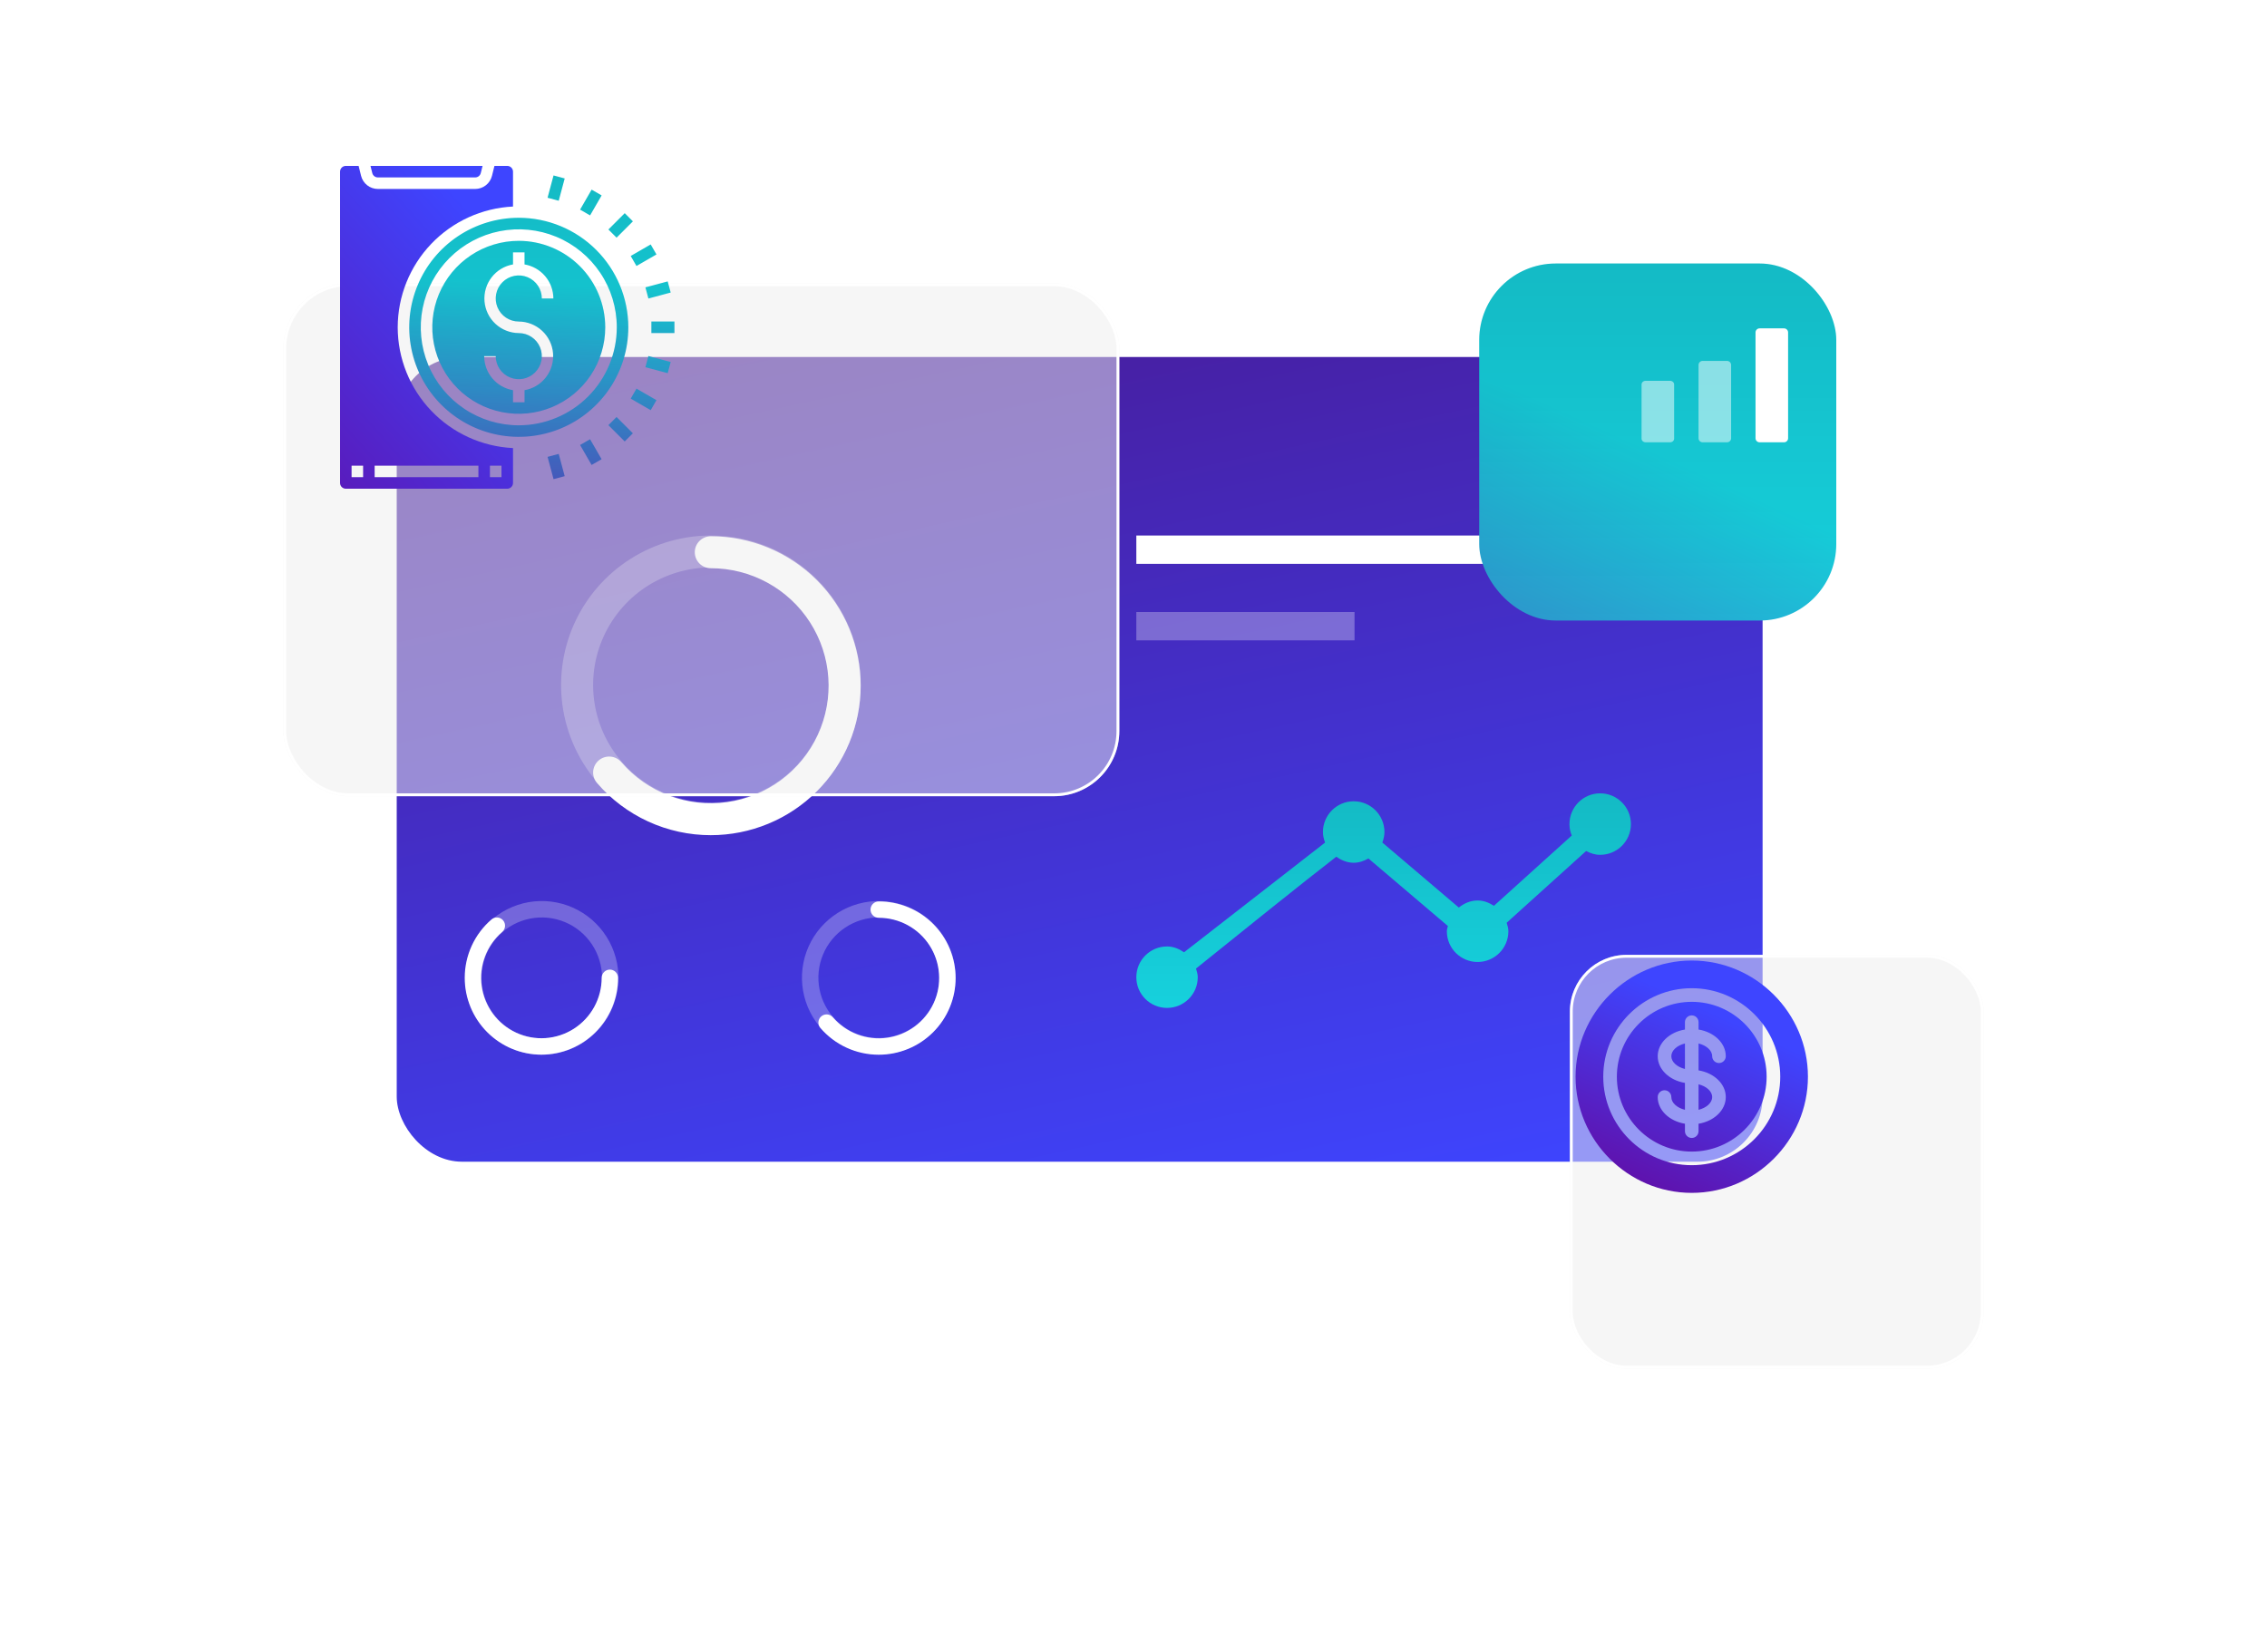 <svg width="800" height="583" viewBox="0 0 800 583" fill="none" xmlns="http://www.w3.org/2000/svg">
<rect x="140" y="126" width="482" height="284" rx="23" fill="url(#paint0_linear)"/>
<path d="M411.832 355.723C417.808 355.723 422.676 350.867 422.676 344.891C422.676 343.806 422.356 342.823 422.059 341.829C435.919 330.654 460.406 310.955 471.569 302.351C473.329 303.596 475.374 304.488 477.694 304.488C479.625 304.488 481.339 303.848 482.904 302.968C490.08 309.07 502.283 319.445 510.945 326.815C510.83 327.443 510.579 328.003 510.579 328.665C510.579 334.653 515.447 339.509 521.434 339.509C527.421 339.509 532.289 334.653 532.289 328.665C532.289 327.603 531.969 326.631 531.683 325.66L559.724 300.339C561.232 301.128 562.855 301.688 564.683 301.688C570.671 301.688 575.527 296.831 575.527 290.844C575.527 284.856 570.671 280 564.683 280C558.696 280 553.851 284.856 553.851 290.855C553.851 292.283 554.159 293.643 554.662 294.888C546.823 301.961 534.735 312.885 527.193 319.695C525.513 318.609 523.616 317.81 521.446 317.81C518.886 317.81 516.646 318.827 514.796 320.3C507.631 314.21 496.045 304.361 487.807 297.356C488.241 296.191 488.549 294.968 488.549 293.643C488.549 287.655 483.693 282.799 477.705 282.799C471.718 282.799 466.862 287.655 466.862 293.643C466.862 294.968 467.182 296.202 467.616 297.368L417.843 336.092C416.106 334.903 414.106 334.035 411.844 334.035C405.856 334.035 401 338.891 401 344.878C400.988 350.867 405.845 355.723 411.832 355.723Z" fill="#16D1DD"/>
<path d="M411.832 355.723C417.808 355.723 422.676 350.867 422.676 344.891C422.676 343.806 422.356 342.823 422.059 341.829C435.919 330.654 460.406 310.955 471.569 302.351C473.329 303.596 475.374 304.488 477.694 304.488C479.625 304.488 481.339 303.848 482.904 302.968C490.08 309.07 502.283 319.445 510.945 326.815C510.83 327.443 510.579 328.003 510.579 328.665C510.579 334.653 515.447 339.509 521.434 339.509C527.421 339.509 532.289 334.653 532.289 328.665C532.289 327.603 531.969 326.631 531.683 325.66L559.724 300.339C561.232 301.128 562.855 301.688 564.683 301.688C570.671 301.688 575.527 296.831 575.527 290.844C575.527 284.856 570.671 280 564.683 280C558.696 280 553.851 284.856 553.851 290.855C553.851 292.283 554.159 293.643 554.662 294.888C546.823 301.961 534.735 312.885 527.193 319.695C525.513 318.609 523.616 317.81 521.446 317.81C518.886 317.81 516.646 318.827 514.796 320.3C507.631 314.21 496.045 304.361 487.807 297.356C488.241 296.191 488.549 294.968 488.549 293.643C488.549 287.655 483.693 282.799 477.705 282.799C471.718 282.799 466.862 287.655 466.862 293.643C466.862 294.968 467.182 296.202 467.616 297.368L417.843 336.092C416.106 334.903 414.106 334.035 411.844 334.035C405.856 334.035 401 338.891 401 344.878C400.988 350.867 405.845 355.723 411.832 355.723Z" fill="url(#paint1_linear)" fill-opacity="0.11"/>
<g filter="url(#filter0_bd)">
<rect x="524" y="307" width="146" height="146" rx="20" fill="#EEEEEE" fill-opacity="0.5"/>
<rect x="524.5" y="307.5" width="145" height="145" rx="19.5" stroke="white"/>
</g>
<path fill-rule="evenodd" clip-rule="evenodd" d="M556 380C556 357.48 574.48 339 597 339C619.52 339 638 357.48 638 380C638 402.52 619.52 421 597 421C574.48 421 556 402.52 556 380ZM565.77 380C565.77 397.22 579.78 411.23 597 411.23C614.22 411.23 628.23 397.22 628.23 380C628.23 362.78 614.22 348.77 597 348.77C579.78 348.77 565.77 362.78 565.77 380ZM570.574 380C570.574 365.429 582.429 353.574 597 353.574C611.571 353.574 623.426 365.429 623.426 380C623.426 394.571 611.571 406.426 597 406.426C582.429 406.426 570.574 394.571 570.574 380ZM599.402 396.599C604.878 395.706 609.012 391.825 609.012 387.184C609.012 382.542 604.878 378.661 599.402 377.769V368.27C602.164 368.949 604.207 370.726 604.207 372.77C604.207 374.097 605.282 375.172 606.609 375.172C607.937 375.172 609.012 374.097 609.012 372.77C609.012 368.128 604.878 364.247 599.402 363.355V360.758C599.402 359.43 598.328 358.356 597 358.356C595.672 358.356 594.598 359.43 594.598 360.758V363.355C589.122 364.247 584.988 368.128 584.988 372.77C584.988 377.411 589.122 381.292 594.598 382.185V391.683C591.836 391.004 589.793 389.227 589.793 387.184C589.793 385.856 588.718 384.781 587.391 384.781C586.063 384.781 584.988 385.856 584.988 387.184C584.988 391.825 589.122 395.706 594.598 396.599V399.219C594.598 400.547 595.672 401.621 597 401.621C598.328 401.621 599.402 400.547 599.402 399.219V396.599ZM604.207 387.184C604.207 389.227 602.164 391.005 599.402 391.683V382.685C602.164 383.363 604.207 385.141 604.207 387.184ZM594.598 368.271C591.836 368.949 589.793 370.727 589.793 372.77C589.793 374.813 591.836 376.591 594.598 377.269V368.271Z" fill="url(#paint2_linear)"/>
<rect x="401" y="189" width="175" height="10" fill="white"/>
<rect x="401" y="216" width="77" height="10" fill="white" fill-opacity="0.3"/>
<g opacity="0.76">
<path opacity="0.34" d="M250.88 294.491C240.421 294.491 230.197 291.398 221.501 285.602C212.805 279.806 206.028 271.569 202.025 261.931C198.023 252.293 196.976 241.687 199.016 231.456C201.056 221.224 206.093 211.825 213.488 204.449C220.883 197.072 230.305 192.049 240.563 190.013C250.82 187.978 261.453 189.023 271.115 193.015C280.777 197.007 289.036 203.768 294.846 212.442C300.656 221.116 303.758 231.314 303.757 241.746C303.742 255.73 298.166 269.137 288.253 279.025C278.34 288.913 264.899 294.475 250.88 294.491ZM250.88 200.275C242.657 200.275 234.619 202.707 227.782 207.264C220.945 211.821 215.616 218.297 212.469 225.875C209.322 233.452 208.499 241.791 210.103 249.835C211.707 257.879 215.666 265.269 221.48 271.068C227.294 276.868 234.702 280.818 242.767 282.418C250.832 284.019 259.191 283.198 266.788 280.059C274.385 276.92 280.878 271.605 285.446 264.786C290.015 257.966 292.453 249.948 292.454 241.746C292.441 230.752 288.057 220.211 280.263 212.437C272.469 204.663 261.902 200.289 250.88 200.276V200.275Z" fill="white"/>
</g>
<path d="M250.836 294.758C243.203 294.761 235.66 293.114 228.726 289.93C221.792 286.747 215.631 282.103 210.669 276.317C209.693 275.182 209.21 273.706 209.325 272.215C209.441 270.724 210.145 269.34 211.283 268.367C212.422 267.394 213.901 266.912 215.396 267.027C216.891 267.142 218.278 267.845 219.254 268.981C223.789 274.265 229.583 278.326 236.104 280.791C242.624 283.256 249.662 284.045 256.568 283.086C263.475 282.127 270.029 279.451 275.627 275.303C281.225 271.156 285.687 265.67 288.602 259.352C291.518 253.034 292.794 246.085 292.312 239.146C291.83 232.207 289.606 225.501 285.845 219.644C282.084 213.787 276.906 208.967 270.788 205.629C264.671 202.291 257.809 200.542 250.836 200.542C249.337 200.542 247.899 199.948 246.839 198.891C245.779 197.833 245.184 196.399 245.184 194.904C245.184 193.408 245.779 191.974 246.839 190.917C247.899 189.86 249.337 189.266 250.836 189.266C257.78 189.266 264.657 190.63 271.072 193.281C277.488 195.931 283.317 199.817 288.227 204.714C293.137 209.612 297.032 215.427 299.69 221.826C302.347 228.226 303.715 235.084 303.715 242.011C303.715 248.938 302.347 255.796 299.69 262.196C297.032 268.595 293.137 274.41 288.227 279.308C283.317 284.206 277.488 288.091 271.072 290.741C264.657 293.392 257.78 294.756 250.836 294.756V294.758Z" fill="white"/>
<g opacity="0.76">
<path opacity="0.34" d="M164.136 345.122C164.136 339.758 165.723 334.514 168.695 330.054C171.668 325.594 175.893 322.117 180.836 320.065C185.78 318.012 191.219 317.475 196.467 318.521C201.715 319.568 206.535 322.151 210.319 325.944C214.102 329.737 216.679 334.569 217.722 339.83C218.766 345.091 218.23 350.545 216.183 355.5C214.135 360.456 210.668 364.692 206.219 367.672C201.77 370.652 196.539 372.243 191.189 372.243C184.016 372.235 177.14 369.375 172.069 364.29C166.997 359.206 164.144 352.312 164.136 345.122ZM212.459 345.122C212.459 340.904 211.212 336.782 208.875 333.275C206.538 329.768 203.216 327.035 199.329 325.421C195.443 323.807 191.166 323.385 187.04 324.207C182.914 325.03 179.124 327.061 176.15 330.043C173.175 333.025 171.149 336.824 170.328 340.961C169.507 345.097 169.929 349.385 171.538 353.281C173.148 357.177 175.874 360.508 179.372 362.851C182.87 365.194 186.982 366.445 191.189 366.445C196.828 366.438 202.234 364.19 206.222 360.192C210.209 356.195 212.452 350.775 212.459 345.122L212.459 345.122Z" fill="white"/>
</g>
<path d="M163.999 345.1C163.997 341.185 164.842 337.316 166.475 333.76C168.108 330.203 170.49 327.044 173.457 324.498C174.039 323.998 174.796 323.75 175.561 323.809C176.326 323.869 177.036 324.23 177.535 324.814C178.034 325.398 178.281 326.156 178.222 326.923C178.163 327.69 177.802 328.401 177.22 328.902C174.51 331.227 172.427 334.199 171.163 337.544C169.898 340.888 169.494 344.498 169.985 348.04C170.477 351.582 171.85 354.944 173.977 357.815C176.104 360.686 178.918 362.975 182.158 364.47C185.399 365.966 188.963 366.62 192.522 366.373C196.081 366.126 199.521 364.985 202.525 363.056C205.529 361.127 208.001 358.471 209.713 355.333C211.425 352.196 212.322 348.677 212.322 345.1C212.322 344.331 212.627 343.594 213.169 343.05C213.711 342.506 214.447 342.201 215.214 342.201C215.981 342.201 216.716 342.506 217.258 343.05C217.801 343.594 218.105 344.331 218.105 345.1C218.105 348.662 217.406 352.188 216.046 355.479C214.687 358.77 212.694 361.759 210.182 364.278C207.67 366.796 204.687 368.794 201.405 370.157C198.123 371.52 194.605 372.221 191.053 372.221C187.5 372.221 183.982 371.52 180.7 370.157C177.418 368.794 174.435 366.796 171.923 364.278C169.411 361.759 167.418 358.77 166.059 355.479C164.699 352.188 164 348.662 164 345.1L163.999 345.1Z" fill="white"/>
<g opacity="0.76">
<path opacity="0.34" d="M310.122 372.106C304.758 372.106 299.514 370.519 295.054 367.547C290.594 364.574 287.117 360.349 285.065 355.406C283.012 350.463 282.475 345.023 283.521 339.775C284.568 334.527 287.151 329.707 290.944 325.924C294.737 322.14 299.569 319.564 304.83 318.52C310.091 317.476 315.545 318.012 320.5 320.059C325.456 322.107 329.692 325.575 332.672 330.023C335.652 334.472 337.243 339.703 337.243 345.053C337.235 352.226 334.375 359.102 329.29 364.174C324.206 369.245 317.312 372.098 310.122 372.106ZM310.122 323.783C305.904 323.783 301.782 325.03 298.275 327.367C294.768 329.705 292.035 333.026 290.421 336.913C288.807 340.799 288.385 345.076 289.207 349.202C290.03 353.328 292.061 357.118 295.043 360.093C298.025 363.067 301.824 365.093 305.961 365.914C310.097 366.735 314.385 366.314 318.281 364.704C322.177 363.094 325.508 360.368 327.851 356.87C330.194 353.372 331.445 349.26 331.445 345.053C331.438 339.414 329.19 334.008 325.192 330.021C321.195 326.033 315.775 323.79 310.122 323.784V323.783Z" fill="white"/>
</g>
<path d="M310.1 372.243C306.185 372.245 302.316 371.4 298.76 369.767C295.203 368.134 292.044 365.752 289.498 362.785C288.998 362.203 288.75 361.446 288.809 360.681C288.869 359.917 289.23 359.207 289.814 358.708C290.398 358.209 291.156 357.961 291.923 358.02C292.69 358.079 293.401 358.44 293.902 359.022C296.228 361.732 299.199 363.815 302.544 365.08C305.888 366.344 309.498 366.749 313.04 366.257C316.582 365.765 319.944 364.392 322.815 362.265C325.686 360.138 327.975 357.324 329.47 354.084C330.966 350.843 331.62 347.279 331.373 343.72C331.126 340.161 329.985 336.722 328.056 333.718C326.127 330.713 323.471 328.242 320.333 326.53C317.196 324.818 313.677 323.92 310.1 323.92C309.331 323.92 308.594 323.616 308.05 323.073C307.506 322.531 307.201 321.795 307.201 321.029C307.201 320.262 307.506 319.526 308.05 318.984C308.594 318.441 309.331 318.137 310.1 318.137C313.662 318.137 317.188 318.836 320.479 320.196C323.77 321.556 326.759 323.548 329.278 326.06C331.796 328.572 333.794 331.555 335.157 334.837C336.52 338.119 337.221 341.637 337.221 345.19C337.221 348.742 336.52 352.26 335.157 355.542C333.794 358.825 331.796 361.807 329.278 364.319C326.759 366.831 323.77 368.824 320.479 370.183C317.188 371.543 313.662 372.243 310.1 372.243V372.243Z" fill="white"/>
<g filter="url(#filter1_d)">
<rect x="542" y="73" width="126" height="126" rx="27" fill="url(#paint3_linear)"/>
<rect x="542" y="73" width="126" height="126" rx="27" fill="url(#paint4_linear)" fill-opacity="0.11"/>
</g>
<path d="M589.344 134.395H580.728C579.937 134.395 579.297 134.963 579.289 135.674V154.821C579.289 155.531 579.937 156.1 580.728 156.1H589.344C590.143 156.1 590.782 155.524 590.782 154.821V135.674C590.782 134.963 590.134 134.395 589.344 134.395Z" fill="white" fill-opacity="0.5"/>
<path d="M629.562 115.891H620.947C620.156 115.891 619.508 116.53 619.508 117.321V154.661C619.508 155.461 620.156 156.1 620.947 156.1H629.562C630.362 156.1 631.001 155.452 631.001 154.661V117.329C631.001 116.53 630.353 115.891 629.562 115.891Z" fill="white"/>
<path d="M609.453 127.375H600.837C600.038 127.375 599.398 128.014 599.398 128.814V154.661C599.398 155.46 600.046 156.1 600.837 156.1H609.453C610.252 156.1 610.892 155.452 610.892 154.661V128.814C610.892 128.014 610.244 127.375 609.453 127.375Z" fill="white" fill-opacity="0.5"/>
<g filter="url(#filter2_bd)">
<rect x="25" y="25" width="295" height="181" rx="23" fill="#EEEEEE" fill-opacity="0.5"/>
<rect x="25.5" y="25.5" width="294" height="180" rx="22.5" stroke="white"/>
</g>
<path fill-rule="evenodd" clip-rule="evenodd" d="M152.174 86.076C144.601 94.009 140.366 104.549 140.345 115.517C140.366 126.485 144.601 137.026 152.174 144.959C159.748 152.892 170.08 157.611 181.036 158.14V170.449C181.036 170.989 180.821 171.506 180.44 171.888C180.058 172.269 179.541 172.484 179.001 172.484H122.035C121.495 172.484 120.977 172.269 120.596 171.888C120.214 171.506 120 170.989 120 170.449V60.585C120 60.046 120.214 59.528 120.596 59.147C120.977 58.765 121.495 58.551 122.035 58.551H126.551L127.426 62.071C127.757 63.39 128.519 64.561 129.592 65.398C130.665 66.234 131.986 66.689 133.346 66.689H167.689C169.049 66.689 170.371 66.234 171.444 65.398C172.516 64.561 173.278 63.39 173.61 62.071L174.484 58.551H179.001C179.541 58.551 180.058 58.765 180.44 59.147C180.821 59.528 181.036 60.046 181.036 60.585V72.894C170.08 73.423 159.748 78.142 152.174 86.076ZM124.069 168.415H128.138V164.346H124.069V168.415ZM176.966 164.346H172.897V168.415H176.966V164.346ZM132.207 168.415H168.828V164.346H132.207V168.415ZM167.688 62.62H133.345C132.891 62.62 132.45 62.467 132.092 62.187C131.734 61.907 131.481 61.515 131.372 61.074L130.741 58.551H170.292L169.661 61.074C169.552 61.515 169.299 61.907 168.941 62.187C168.584 62.467 168.142 62.62 167.688 62.62Z" fill="url(#paint5_linear)"/>
<path fill-rule="evenodd" clip-rule="evenodd" d="M195.341 61.928L193.234 69.788L197.164 70.842L199.271 62.981L195.341 61.928ZM183.072 76.863C175.426 76.863 167.953 79.13 161.596 83.377C155.239 87.625 150.284 93.662 147.359 100.726C144.433 107.789 143.667 115.561 145.159 123.06C146.65 130.558 150.332 137.446 155.738 142.852C161.144 148.258 168.032 151.94 175.53 153.432C183.029 154.923 190.801 154.158 197.865 151.232C204.928 148.306 210.965 143.351 215.213 136.995C219.461 130.638 221.728 123.164 221.728 115.519C221.719 105.269 217.643 95.442 210.396 88.195C203.148 80.947 193.321 76.872 183.072 76.863ZM183.072 150.105C176.231 150.105 169.544 148.077 163.856 144.276C158.169 140.476 153.736 135.074 151.118 128.754C148.5 122.434 147.815 115.48 149.15 108.771C150.484 102.062 153.778 95.899 158.615 91.062C163.452 86.225 169.615 82.931 176.324 81.596C183.033 80.262 189.988 80.947 196.308 83.564C202.628 86.182 208.029 90.615 211.83 96.303C215.63 101.991 217.659 108.678 217.659 115.519C217.646 124.688 213.998 133.477 207.514 139.961C201.031 146.444 192.241 150.092 183.072 150.105ZM183.07 84.999C177.035 84.999 171.134 86.789 166.116 90.142C161.097 93.496 157.186 98.262 154.876 103.838C152.566 109.415 151.962 115.551 153.139 121.471C154.317 127.391 157.223 132.828 161.491 137.096C165.759 141.364 171.197 144.271 177.117 145.449C183.037 146.626 189.173 146.022 194.749 143.712C200.326 141.402 205.092 137.491 208.445 132.472C211.798 127.453 213.588 121.553 213.588 115.517C213.579 107.426 210.36 99.67 204.639 93.948C198.918 88.227 191.161 85.009 183.07 84.999ZM183.07 113.483C186.119 113.5 189.05 114.658 191.288 116.728C193.527 118.798 194.909 121.63 195.164 124.668C195.419 127.706 194.528 130.729 192.667 133.144C190.805 135.558 188.108 137.188 185.105 137.714V141.966H181.036V137.714C178.195 137.231 175.615 135.76 173.754 133.559C171.893 131.359 170.869 128.572 170.863 125.69H174.932C174.932 127.299 175.41 128.873 176.304 130.211C177.198 131.549 178.469 132.592 179.956 133.208C181.443 133.824 183.08 133.985 184.658 133.671C186.237 133.357 187.687 132.582 188.825 131.444C189.963 130.306 190.738 128.856 191.052 127.277C191.366 125.699 191.205 124.062 190.589 122.575C189.973 121.088 188.93 119.817 187.592 118.923C186.253 118.029 184.68 117.552 183.07 117.552C180.022 117.534 177.09 116.376 174.852 114.306C172.614 112.236 171.232 109.404 170.977 106.366C170.722 103.328 171.613 100.305 173.474 97.891C175.336 95.477 178.033 93.846 181.036 93.32V89.068H185.105V93.32C187.946 93.803 190.525 95.275 192.387 97.475C194.248 99.675 195.272 102.463 195.278 105.345H191.209C191.209 103.735 190.731 102.162 189.837 100.823C188.943 99.485 187.672 98.442 186.185 97.826C184.698 97.21 183.061 97.049 181.483 97.363C179.904 97.677 178.454 98.452 177.316 99.59C176.178 100.728 175.403 102.178 175.089 103.757C174.775 105.336 174.936 106.972 175.552 108.459C176.168 109.946 177.211 111.217 178.549 112.111C179.888 113.005 181.461 113.483 183.07 113.483ZM204.712 73.982L208.781 66.934L212.305 68.969L208.236 76.016L204.712 73.982ZM223.339 78.119L220.462 75.242L214.708 80.996L217.585 83.873L223.339 78.119ZM222.574 90.345L229.621 86.276L231.656 89.8L224.608 93.869L222.574 90.345ZM235.622 99.316L227.762 101.423L228.816 105.353L236.676 103.246L235.622 99.316ZM229.864 113.483H238.002V117.552H229.864V113.483ZM228.816 125.658L227.762 129.588L235.622 131.696L236.676 127.766L228.816 125.658ZM222.576 140.684L224.611 137.16L231.658 141.229L229.624 144.753L222.576 140.684ZM217.577 147.168L214.7 150.045L220.455 155.8L223.332 152.923L217.577 147.168ZM204.705 157.052L208.228 155.018L212.297 162.065L208.774 164.1L204.705 157.052ZM197.166 160.192L193.236 161.246L195.344 169.106L199.274 168.052L197.166 160.192Z" fill="url(#paint6_linear)"/>
<path fill-rule="evenodd" clip-rule="evenodd" d="M195.341 61.928L193.234 69.788L197.164 70.842L199.271 62.981L195.341 61.928ZM183.072 76.863C175.426 76.863 167.953 79.13 161.596 83.377C155.239 87.625 150.284 93.662 147.359 100.726C144.433 107.789 143.667 115.561 145.159 123.06C146.65 130.558 150.332 137.446 155.738 142.852C161.144 148.258 168.032 151.94 175.53 153.432C183.029 154.923 190.801 154.158 197.865 151.232C204.928 148.306 210.965 143.351 215.213 136.995C219.461 130.638 221.728 123.164 221.728 115.519C221.719 105.269 217.643 95.442 210.396 88.195C203.148 80.947 193.321 76.872 183.072 76.863ZM183.072 150.105C176.231 150.105 169.544 148.077 163.856 144.276C158.169 140.476 153.736 135.074 151.118 128.754C148.5 122.434 147.815 115.48 149.15 108.771C150.484 102.062 153.778 95.899 158.615 91.062C163.452 86.225 169.615 82.931 176.324 81.596C183.033 80.262 189.988 80.947 196.308 83.564C202.628 86.182 208.029 90.615 211.83 96.303C215.63 101.991 217.659 108.678 217.659 115.519C217.646 124.688 213.998 133.477 207.514 139.961C201.031 146.444 192.241 150.092 183.072 150.105ZM183.07 84.999C177.035 84.999 171.134 86.789 166.116 90.142C161.097 93.496 157.186 98.262 154.876 103.838C152.566 109.415 151.962 115.551 153.139 121.471C154.317 127.391 157.223 132.828 161.491 137.096C165.759 141.364 171.197 144.271 177.117 145.449C183.037 146.626 189.173 146.022 194.749 143.712C200.326 141.402 205.092 137.491 208.445 132.472C211.798 127.453 213.588 121.553 213.588 115.517C213.579 107.426 210.36 99.67 204.639 93.948C198.918 88.227 191.161 85.009 183.07 84.999ZM183.07 113.483C186.119 113.5 189.05 114.658 191.288 116.728C193.527 118.798 194.909 121.63 195.164 124.668C195.419 127.706 194.528 130.729 192.667 133.144C190.805 135.558 188.108 137.188 185.105 137.714V141.966H181.036V137.714C178.195 137.231 175.615 135.76 173.754 133.559C171.893 131.359 170.869 128.572 170.863 125.69H174.932C174.932 127.299 175.41 128.873 176.304 130.211C177.198 131.549 178.469 132.592 179.956 133.208C181.443 133.824 183.08 133.985 184.658 133.671C186.237 133.357 187.687 132.582 188.825 131.444C189.963 130.306 190.738 128.856 191.052 127.277C191.366 125.699 191.205 124.062 190.589 122.575C189.973 121.088 188.93 119.817 187.592 118.923C186.253 118.029 184.68 117.552 183.07 117.552C180.022 117.534 177.09 116.376 174.852 114.306C172.614 112.236 171.232 109.404 170.977 106.366C170.722 103.328 171.613 100.305 173.474 97.891C175.336 95.477 178.033 93.846 181.036 93.32V89.068H185.105V93.32C187.946 93.803 190.525 95.275 192.387 97.475C194.248 99.675 195.272 102.463 195.278 105.345H191.209C191.209 103.735 190.731 102.162 189.837 100.823C188.943 99.485 187.672 98.442 186.185 97.826C184.698 97.21 183.061 97.049 181.483 97.363C179.904 97.677 178.454 98.452 177.316 99.59C176.178 100.728 175.403 102.178 175.089 103.757C174.775 105.336 174.936 106.972 175.552 108.459C176.168 109.946 177.211 111.217 178.549 112.111C179.888 113.005 181.461 113.483 183.07 113.483ZM204.712 73.982L208.781 66.934L212.305 68.969L208.236 76.016L204.712 73.982ZM223.339 78.119L220.462 75.242L214.708 80.996L217.585 83.873L223.339 78.119ZM222.574 90.345L229.621 86.276L231.656 89.8L224.608 93.869L222.574 90.345ZM235.622 99.316L227.762 101.423L228.816 105.353L236.676 103.246L235.622 99.316ZM229.864 113.483H238.002V117.552H229.864V113.483ZM228.816 125.658L227.762 129.588L235.622 131.696L236.676 127.766L228.816 125.658ZM222.576 140.684L224.611 137.16L231.658 141.229L229.624 144.753L222.576 140.684ZM217.577 147.168L214.7 150.045L220.455 155.8L223.332 152.923L217.577 147.168ZM204.705 157.052L208.228 155.018L212.297 162.065L208.774 164.1L204.705 157.052ZM197.166 160.192L193.236 161.246L195.344 169.106L199.274 168.052L197.166 160.192Z" fill="url(#paint7_linear)" fill-opacity="0.11"/>
<defs>
<filter id="filter0_bd" x="454" y="237" width="346" height="346" filterUnits="userSpaceOnUse" color-interpolation-filters="sRGB">
<feFlood flood-opacity="0" result="BackgroundImageFix"/>
<feGaussianBlur in="BackgroundImage" stdDeviation="16"/>
<feComposite in2="SourceAlpha" operator="in" result="effect1_backgroundBlur"/>
<feColorMatrix in="SourceAlpha" type="matrix" values="0 0 0 0 0 0 0 0 0 0 0 0 0 0 0 0 0 0 127 0"/>
<feOffset dx="30" dy="30"/>
<feGaussianBlur stdDeviation="50"/>
<feColorMatrix type="matrix" values="0 0 0 0 0 0 0 0 0 0 0 0 0 0 0 0 0 0 0.1 0"/>
<feBlend mode="normal" in2="effect1_backgroundBlur" result="effect2_dropShadow"/>
<feBlend mode="normal" in="SourceGraphic" in2="effect2_dropShadow" result="shape"/>
</filter>
<filter id="filter1_d" x="492" y="63" width="186" height="186" filterUnits="userSpaceOnUse" color-interpolation-filters="sRGB">
<feFlood flood-opacity="0" result="BackgroundImageFix"/>
<feColorMatrix in="SourceAlpha" type="matrix" values="0 0 0 0 0 0 0 0 0 0 0 0 0 0 0 0 0 0 127 0"/>
<feOffset dx="-20" dy="20"/>
<feGaussianBlur stdDeviation="15"/>
<feColorMatrix type="matrix" values="0 0 0 0 0 0 0 0 0 0 0 0 0 0 0 0 0 0 0.15 0"/>
<feBlend mode="normal" in2="BackgroundImageFix" result="effect1_dropShadow"/>
<feBlend mode="normal" in="SourceGraphic" in2="effect1_dropShadow" result="shape"/>
</filter>
<filter id="filter2_bd" x="-7" y="-7" width="502" height="388" filterUnits="userSpaceOnUse" color-interpolation-filters="sRGB">
<feFlood flood-opacity="0" result="BackgroundImageFix"/>
<feGaussianBlur in="BackgroundImage" stdDeviation="16"/>
<feComposite in2="SourceAlpha" operator="in" result="effect1_backgroundBlur"/>
<feColorMatrix in="SourceAlpha" type="matrix" values="0 0 0 0 0 0 0 0 0 0 0 0 0 0 0 0 0 0 127 0"/>
<feOffset dx="75" dy="75"/>
<feGaussianBlur stdDeviation="50"/>
<feColorMatrix type="matrix" values="0 0 0 0 0 0 0 0 0 0 0 0 0 0 0 0 0 0 0.1 0"/>
<feBlend mode="normal" in2="effect1_backgroundBlur" result="effect2_dropShadow"/>
<feBlend mode="normal" in="SourceGraphic" in2="effect2_dropShadow" result="shape"/>
</filter>
<linearGradient id="paint0_linear" x1="476.452" y1="432.927" x2="383.91" y2="9.302" gradientUnits="userSpaceOnUse">
<stop stop-color="#3E45FF"/>
<stop offset="1" stop-color="#4A1384"/>
</linearGradient>
<linearGradient id="paint1_linear" x1="488.263" y1="280" x2="488.263" y2="355.723" gradientUnits="userSpaceOnUse">
<stop/>
<stop offset="1" stop-opacity="0"/>
</linearGradient>
<linearGradient id="paint2_linear" x1="618.953" y1="332.9" x2="576.785" y2="423.378" gradientUnits="userSpaceOnUse">
<stop offset="0.284" stop-color="#3E45FF"/>
<stop offset="1" stop-color="#620DA5"/>
</linearGradient>
<linearGradient id="paint3_linear" x1="620.5" y1="52" x2="480.5" y2="361" gradientUnits="userSpaceOnUse">
<stop offset="0.255" stop-color="#16D1DD"/>
<stop offset="1" stop-color="#620DA5"/>
</linearGradient>
<linearGradient id="paint4_linear" x1="605" y1="73" x2="605" y2="199" gradientUnits="userSpaceOnUse">
<stop/>
<stop offset="1" stop-opacity="0"/>
</linearGradient>
<linearGradient id="paint5_linear" x1="190.545" y1="21.222" x2="49.794" y2="147.66" gradientUnits="userSpaceOnUse">
<stop offset="0.284" stop-color="#3E45FF"/>
<stop offset="1" stop-color="#620DA5"/>
</linearGradient>
<linearGradient id="paint6_linear" x1="191.209" y1="61.928" x2="182.85" y2="211.692" gradientUnits="userSpaceOnUse">
<stop offset="0.255" stop-color="#16D1DD"/>
<stop offset="1" stop-color="#620DA5"/>
</linearGradient>
<linearGradient id="paint7_linear" x1="191.209" y1="61.928" x2="191.209" y2="169.106" gradientUnits="userSpaceOnUse">
<stop/>
<stop offset="1" stop-opacity="0"/>
</linearGradient>
</defs>
</svg>
